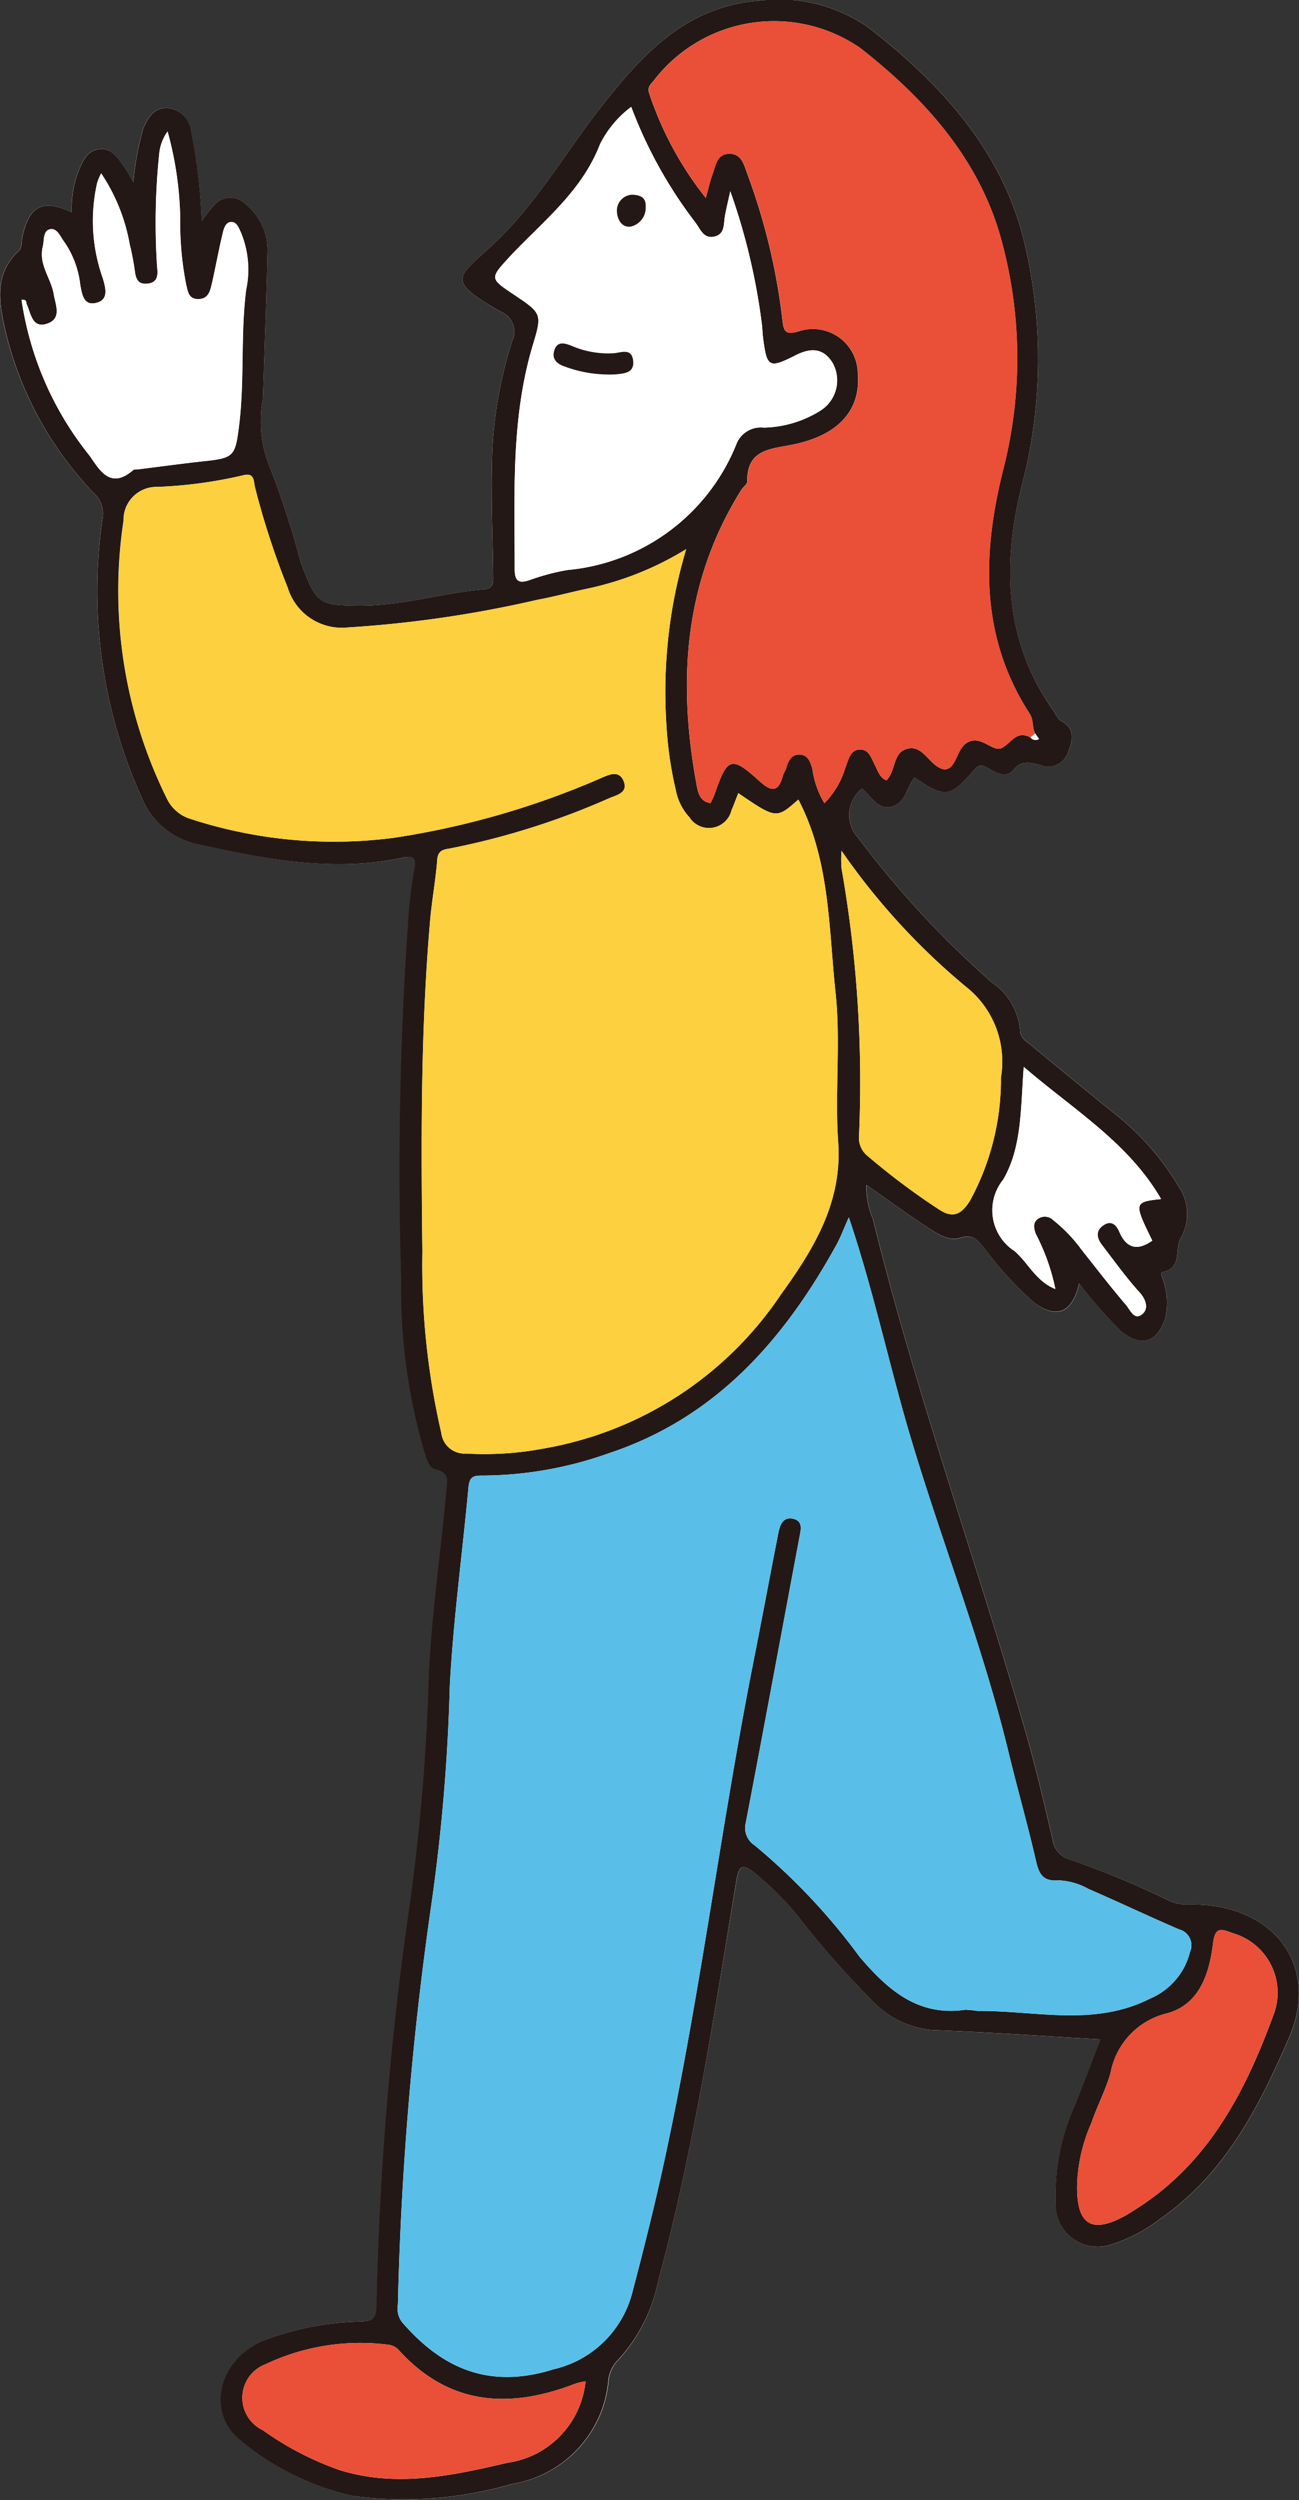 <svg id="グループ_19416" data-name="グループ 19416" xmlns="http://www.w3.org/2000/svg" xmlns:xlink="http://www.w3.org/1999/xlink" width="54.074" height="103.999" viewBox="0 0 54.074 103.999">
  <rect x="0" y="0" width="54.074" height="103.999" fill="#333333" stroke="none"/>
  <defs>
    <clipPath id="clip-path">
      <rect id="長方形_5157" data-name="長方形 5157" width="54.074" height="103.999" fill="none"/>
    </clipPath>
  </defs>
  <g id="グループ_19415" data-name="グループ 19415" clip-path="url(#clip-path)">
    <path id="パス_9506" data-name="パス 9506" d="M44.924,53.383a18.289,18.289,0,0,0,1.721,1.965c.822.7,1.511.526,1.864-.512a2.789,2.789,0,0,0-.047-1.448c-.03-.164-.193-.449-.084-.47.863-.168.509-.948.768-1.408a2.022,2.022,0,0,0-.1-2.184,10.945,10.945,0,0,0-2.473-2.862c-1.211-.976-2.409-1.966-3.613-2.952-.221-.181-.494-.334-.5-.667a2.676,2.676,0,0,0-1.182-1.99,39.833,39.833,0,0,1-5.563-6.018,1.392,1.392,0,0,1,.169-2.036c.426.354.683.954,1.319.724.516-.187.552-.811.87-1.186,1.268.862,1.462.846,2.5-.334.225-.257.363-.156.577-.045.33.172.745.419,1.028.076.36-.437.7-.319,1.127-.213a.865.865,0,0,0,1.143-.5c.2-.5.355-.99-.279-1.341-.157-.087-.239-.31-.353-.473-2.056-2.924-2.1-6.152-1.251-9.427a20.735,20.735,0,0,0,.113-9.834c-.865-3.848-3.409-6.667-6.423-9.027A6.46,6.46,0,0,0,31.616.029C28.605.254,26.81,2.2,25.14,4.3c-1.545,1.939-2.746,4.122-4.6,5.857-1.482,1.388-2.039,1.477.3,2.811a.9.9,0,0,1,.478,1.235,17.791,17.791,0,0,0-.819,4.394c-.082,1.78.01,3.567.029,5.351,0,.269.016.539-.353.569-1.775.143-3.492.707-5.295.681-1.549-.022-1.692-.081-2.268-1.548-.031-.08-.059-.161-.091-.241a37.192,37.192,0,0,0-1.267-3.913,5.033,5.033,0,0,1-.308-2.917c.064-2.015.143-4.029.189-6.044a2.483,2.483,0,0,0-.926-2.051.888.888,0,0,0-1.31.075,6.957,6.957,0,0,0-.5.635,23.144,23.144,0,0,0-.453-3.7A1.069,1.069,0,0,0,7.011,4.5c-.6-.058-.853.389-1.053.85a11.982,11.982,0,0,0-.411,2.225c-.171-.285-.271-.485-.4-.664-.253-.346-.487-.757-1-.707-.549.054-.718.523-.895.945a4.461,4.461,0,0,0-.271,1.678C1.767,8.266,1.207,8.565.928,9.848c-.042.2-.014.468-.135.576-1.055.956-.841,2.163-.582,3.3a14.638,14.638,0,0,0,3.705,6.8,1.125,1.125,0,0,1,.352,1.034A20.885,20.885,0,0,0,5.9,33.183a3.227,3.227,0,0,0,2.344,1.935c2.818.623,5.64,1.175,8.538.558.4-.086.587-.031.486.463a16.28,16.28,0,0,0-.241,1.884,147.707,147.707,0,0,0-.311,15.208,23.966,23.966,0,0,0,.965,7.158c.1.307.162.681.5.752.556.119.449.487.416.847-.233,2.551-.606,5.088-.731,7.651a86.578,86.578,0,0,1-.913,10.41,135.581,135.581,0,0,0-1.266,15.92c-.028.529-.2.567-.64.6a12.019,12.019,0,0,0-4.121.82c-1.872.839-2.33,3.045-.839,4.173a11.212,11.212,0,0,0,4.6,2.262,16.174,16.174,0,0,0,6.656-.5,4.789,4.789,0,0,0,4-4.366,1.45,1.45,0,0,1,.425-.818A6.836,6.836,0,0,0,27.4,94.876C28.882,89.4,29.729,83.8,30.659,78.223c.128-.77.368-.613.788-.283a12.652,12.652,0,0,1,1.773,1.766,36.186,36.186,0,0,0,3.019,3.44,3.963,3.963,0,0,0,2.546,1.3c2.323.09,4.642.252,7.026.388-.347.9-.683,1.779-1.028,2.657a9.241,9.241,0,0,0-.835,4.187,1.75,1.75,0,0,0,2.326,1.684,6.453,6.453,0,0,0,2.047-1.079c2.7-1.878,4.106-4.669,5.36-7.566s-.6-5.545-4.176-5.493a1.781,1.781,0,0,1-.8-.143,36.53,36.53,0,0,0-4.129-1.708.993.993,0,0,1-.748-.829c-.347-1.48-.691-2.963-1.111-4.423-2.056-7.163-4.6-14.182-6.378-21.427a3.189,3.189,0,0,1-.263-1.4c.844.592,1.608,1.153,2.4,1.672.453.3.978.7,1.5.53.545-.175.72.11.979.4a15.154,15.154,0,0,0,2.091,2.292c.943.7,1.592.439,1.884-.8" transform="translate(0 0)" fill="#fff"/>
    <path id="パス_9507" data-name="パス 9507" d="M44.924,53.383c-.292,1.238-.941,1.494-1.884.8a15.153,15.153,0,0,1-2.091-2.292c-.259-.289-.434-.574-.98-.4-.52.167-1.045-.232-1.5-.53-.79-.519-1.554-1.08-2.4-1.672a3.187,3.187,0,0,0,.263,1.4c1.781,7.245,4.322,14.264,6.379,21.427.419,1.46.764,2.943,1.111,4.423a.993.993,0,0,0,.748.829A36.525,36.525,0,0,1,48.7,79.08a1.78,1.78,0,0,0,.8.143c3.573-.052,5.434,2.586,4.176,5.493s-2.663,5.688-5.36,7.566a6.455,6.455,0,0,1-2.047,1.079,1.75,1.75,0,0,1-2.326-1.684,9.235,9.235,0,0,1,.835-4.187c.345-.878.681-1.76,1.028-2.657-2.384-.136-4.7-.3-7.026-.388a3.964,3.964,0,0,1-2.546-1.3,36.126,36.126,0,0,1-3.019-3.44,12.668,12.668,0,0,0-1.773-1.766c-.42-.331-.66-.487-.788.283C29.729,83.8,28.883,89.4,27.4,94.876a6.836,6.836,0,0,1-1.647,3.264,1.448,1.448,0,0,0-.425.818,4.789,4.789,0,0,1-4,4.366,16.17,16.17,0,0,1-6.656.5,11.212,11.212,0,0,1-4.6-2.262c-1.491-1.128-1.033-3.335.839-4.173a12.023,12.023,0,0,1,4.121-.819c.442-.032.612-.069.64-.6a135.653,135.653,0,0,1,1.266-15.92,86.544,86.544,0,0,0,.913-10.409c.125-2.563.5-5.1.731-7.651.033-.36.14-.728-.416-.847-.334-.072-.394-.445-.5-.752a23.967,23.967,0,0,1-.965-7.158,147.668,147.668,0,0,1,.311-15.208,16.348,16.348,0,0,1,.241-1.884c.1-.494-.083-.549-.486-.463-2.9.618-5.719.065-8.538-.558A3.226,3.226,0,0,1,5.9,33.183a20.885,20.885,0,0,1-1.63-11.625,1.125,1.125,0,0,0-.352-1.034,14.638,14.638,0,0,1-3.7-6.8c-.259-1.137-.474-2.344.582-3.3.12-.109.092-.381.134-.576.279-1.283.839-1.582,2.051-1.019a4.46,4.46,0,0,1,.271-1.678c.176-.422.346-.891.895-.945.513-.05.748.36,1,.707.13.179.231.379.4.664a11.979,11.979,0,0,1,.411-2.225c.2-.462.453-.908,1.053-.85a1.069,1.069,0,0,1,.939.983A23.1,23.1,0,0,1,8.4,9.19a6.951,6.951,0,0,1,.5-.634.887.887,0,0,1,1.31-.075,2.483,2.483,0,0,1,.926,2.052c-.046,2.015-.126,4.029-.189,6.044a5.034,5.034,0,0,0,.308,2.917,37.207,37.207,0,0,1,1.267,3.913c.032.08.06.161.091.241.576,1.467.719,1.526,2.268,1.548,1.8.026,3.52-.538,5.295-.681.369-.03.356-.3.353-.568-.019-1.784-.111-3.572-.029-5.352a17.79,17.79,0,0,1,.819-4.394.9.9,0,0,0-.478-1.235c-2.341-1.334-1.784-1.423-.3-2.811,1.852-1.735,3.053-3.918,4.6-5.857C26.81,2.2,28.606.254,31.616.029a6.46,6.46,0,0,1,4.638,1.194c3.014,2.36,5.558,5.179,6.423,9.027a20.733,20.733,0,0,1-.113,9.834c-.844,3.275-.8,6.5,1.251,9.427.114.162.2.386.353.473.634.35.476.843.279,1.341a.865.865,0,0,1-1.143.5c-.424-.107-.767-.225-1.127.213-.283.343-.7.1-1.028-.076-.214-.112-.352-.212-.577.045-1.033,1.18-1.228,1.2-2.5.334-.318.375-.354,1-.87,1.186-.636.23-.893-.37-1.319-.724a1.392,1.392,0,0,0-.169,2.036,39.833,39.833,0,0,0,5.563,6.018,2.676,2.676,0,0,1,1.182,1.99c0,.333.277.486.5.667,1.2.985,2.4,1.976,3.612,2.952a10.949,10.949,0,0,1,2.473,2.862,2.023,2.023,0,0,1,.1,2.184c-.259.46.095,1.24-.768,1.408-.11.021.054.306.084.471a2.792,2.792,0,0,1,.047,1.448c-.353,1.038-1.041,1.212-1.864.512a18.287,18.287,0,0,1-1.721-1.965M42.9,30.68a.265.265,0,0,0,.352.06l-.164-.231c-.133-.255-.051-.551-.224-.817C40.777,26.472,40.882,23,41.777,19.47a18.636,18.636,0,0,0-.068-9.394c-.89-3.4-3.188-5.962-5.9-8.079a6.311,6.311,0,0,0-8.562,1.314c-.124.174-.328.284-.218.587a14.187,14.187,0,0,0,2.352,4.337c.111-.4.174-.7.28-.984.134-.363.175-.855.705-.853.509,0,.606.459.742.833a26.058,26.058,0,0,1,1.464,6.094c.055.518.172.6.665.462a1.868,1.868,0,0,1,2.471,1.752c.127,1.5-.776,2.545-2.65,2.943-.938.2-1.972.173-1.953,1.551,0,.112-.168.222-.243.341C28.461,24.2,28.2,28.355,29,32.664c.054.292.135.689.58.745.064-.143.134-.27.18-.405.517-1.5.69-1.569,1.842-.521.507.462.8.49.993-.226.029-.109.107-.206.137-.315.081-.3.22-.57.561-.553s.435.294.524.592a3.727,3.727,0,0,0,.5,1.431,3.5,3.5,0,0,0,.878-1.494c.131-.3.184-.736.614-.74.367,0,.463.361.609.645.12.233.2.526.483.639.393-.4.265-1.118.813-1.3.6-.2.877.433,1.286.712.365.25.573.115.753-.222.16-.3.248-.661.605-.807.526-.214.985.448,1.343.271.394-.2.6-.757,1.195-.439M35.336,50.633c-.22.49-.346.837-.522,1.156-2.188,3.959-5.031,7.2-9.494,8.671a15.852,15.852,0,0,1-5.239.921c-.389-.006-.54.057-.581.492-.254,2.752-.629,5.491-.777,8.255A78.788,78.788,0,0,1,17.988,79a138.813,138.813,0,0,0-1.425,16.861.938.938,0,0,0,.167.731c1.7,1.97,3.668,2.8,6.331,1.962a4.4,4.4,0,0,0,3.274-3.239c.439-1.665.858-3.336,1.23-5.016,1.553-7.02,2.41-14.165,3.807-21.213.352-1.775.682-3.554,1.032-5.33.063-.319.195-.666.6-.58.433.092.334.451.273.773-.743,3.953-1.474,7.909-2.23,11.86a.863.863,0,0,0,.367.955,25.993,25.993,0,0,1,4.37,4.639c1.159,1.357,2.416,2.487,4.395,2.2a4.114,4.114,0,0,1,.515.05c2.406-.025,4.841.676,7.2-.523a2.85,2.85,0,0,0,1.643-1.934.684.684,0,0,0-.457-.938c-1.265-.543-2.508-1.135-3.771-1.682a2.806,2.806,0,0,0-1.226-.356c-.727.06-.845-.319-.976-.885-.341-1.481-.761-2.944-1.119-4.422-1.088-4.5-2.8-8.8-4.112-13.223-.871-2.936-1.5-5.943-2.543-9.053M28.564,22.842a12.915,12.915,0,0,1-4.083,1.637c-.7.147-1.395.338-2.1.468a48.331,48.331,0,0,1-7.91,1.154,2.358,2.358,0,0,1-2.5-1.658,32.993,32.993,0,0,1-1.36-4.165c-.066-.249-.007-.633-.486-.508a18.82,18.82,0,0,1-3.584.484,1.369,1.369,0,0,0-1.4,1.407A19.479,19.479,0,0,0,6.953,33.235a1.621,1.621,0,0,0,1.026.846,19.266,19.266,0,0,0,8.43.768,34.507,34.507,0,0,0,8.652-2.5c.313-.137.706-.309.894.133.2.468-.238.583-.546.7A31.288,31.288,0,0,1,18.7,35.3c-.26.038-.47.092-.5.46-.066.86-.228,1.712-.3,2.571-.394,4.572-.372,9.155-.318,13.736a31.081,31.081,0,0,0,.786,7.536.973.973,0,0,0,1.03.862,13.221,13.221,0,0,0,3.18-.2,14.955,14.955,0,0,0,9.935-6.426c1.351-1.874,2.553-3.812,2.377-6.325-.145-2.065.111-4.164-.109-6.217-.289-2.707-.23-5.511-1.548-8.038-.917.809-.917.809-2.5-.266-.1.241-.179.48-.283.709A.965.965,0,0,1,28.7,34a2.328,2.328,0,0,1-.571-1.145,15.69,15.69,0,0,1-.394-2.816,20.683,20.683,0,0,1,.829-7.194M26.277,4.447A4.368,4.368,0,0,0,24.976,6c-.75,1.948-2.346,3.184-3.706,4.622l-.059.063c-.823.9-.823.9.174,1.566,1.161.779,1.191.795.8,2.088-.923,3.06-.756,6.2-.76,9.335,0,.467.141.619.613.46a9.21,9.21,0,0,1,1.577-.421,8.4,8.4,0,0,0,7.034-5.224,1.087,1.087,0,0,1,1.144-.7,4.625,4.625,0,0,0,2.365-.71,1.489,1.489,0,0,0,.508-1.971c-.4-.663-.942-.635-1.557-.325-1.1.556-1.186.506-1.346-.741-.022-.171-.024-.345-.044-.517A26.33,26.33,0,0,0,30.4,7.953c-.108.5-.178.773-.226,1.054-.056.331.007.738-.441.835s-.577-.3-.772-.569a18.751,18.751,0,0,1-2.683-4.825M4.212,7.211a4.03,4.03,0,0,0-.161.38,7.116,7.116,0,0,0,.232,3.989c.113.394.259.877-.256,1.016-.551.148-.613-.363-.687-.766a3.875,3.875,0,0,0-.656-1.756c-.171-.221-.3-.6-.6-.535s-.239.459-.305.729c-.18.744.35,1.311.459,1.979.071.43.338.99-.246,1.208-.645.242-.7-.393-.878-.791-.034-.074.017-.218-.217-.188a13.442,13.442,0,0,0,2.826,6.473c.426.609.865,1.422,1.811.608.055-.047.167-.03.253-.041.912-.114,1.823-.241,2.737-.338,1.212-.13,1.263-.229,1.418-1.427.245-1.892.063-3.8.3-5.693a4.047,4.047,0,0,0-.21-2.376c-.094-.188-.173-.478-.441-.447-.212.024-.28.291-.324.472-.168.7-.291,1.4-.452,2.1-.071.305-.149.64-.578.632-.4-.007-.418-.318-.489-.6A13.136,13.136,0,0,1,7.5,9.1a14.442,14.442,0,0,0-.526-3.631,1.882,1.882,0,0,0-.348.935,27.543,27.543,0,0,0-.1,4.485c0,.328.184.841-.375.909s-.512-.415-.577-.774c-.051-.282-.1-.567-.174-.843a7.659,7.659,0,0,0-1.192-2.97M35.03,35.387a4.871,4.871,0,0,0,0,.733,51.259,51.259,0,0,1,.727,11.17.954.954,0,0,0,.377.811,28.685,28.685,0,0,0,2.894,2.171c.6.418.971.294,1.357-.336a10.555,10.555,0,0,0,1.279-5.118,3.961,3.961,0,0,0-1.459-3.774,28.1,28.1,0,0,1-5.18-5.657M24.376,99.056a3.093,3.093,0,0,0-.426.1c-2.727,1.053-5.23.921-7.33-1.375a.678.678,0,0,0-.439-.243,9.218,9.218,0,0,0-5.124.808,1.492,1.492,0,0,0-.119,2.744,12.719,12.719,0,0,0,3.2,1.661c2.352.731,4.66.24,6.966-.3a3.805,3.805,0,0,0,3.272-3.394m20.462-8.211c-.041,1.714.6,2.091,2,1.326.176-.1.342-.21.511-.318,2.972-1.9,4.487-4.843,5.653-8.006a2.58,2.58,0,0,0-1.7-3.437c-.477-.181-.722-.265-.807.43-.154,1.259-.565,2.549-1.921,2.911a3.134,3.134,0,0,0-2.346,2.484c-.205.712-.561,1.38-.8,2.083a6.89,6.89,0,0,0-.59,2.526M42.616,44.379c-.134,1.7-.065,3.334-.858,4.694a2.021,2.021,0,0,0,.474,2.97c.566.484.882,1.25,1.7,1.58a8.722,8.722,0,0,0-.821-2.305c-.077-.234-.125-.457.1-.619a.5.5,0,0,1,.635.059A6.385,6.385,0,0,1,45.034,52c.608.765,1.205,1.541,1.84,2.284.168.2.351.677.692.366.247-.225.148-.586-.137-.9-.558-.615-1.043-1.3-1.551-1.956-.215-.279-.291-.583.044-.819s.542-.035.671.263c.307.713.771.793,1.375.368-.775-1.576-.769-1.607.365-1.729-1.353-2.345-3.635-3.706-5.718-5.5" transform="translate(0 0)" fill="#231815"/>
    <path id="パス_9508" data-name="パス 9508" d="M125.932,327.694c1.048,3.11,1.672,6.117,2.543,9.054,1.312,4.425,3.024,8.726,4.112,13.223.358,1.478.778,2.941,1.119,4.422.131.566.249.945.976.885a2.805,2.805,0,0,1,1.226.356c1.263.547,2.506,1.14,3.771,1.682a.684.684,0,0,1,.457.938,2.85,2.85,0,0,1-1.643,1.933c-2.358,1.2-4.793.5-7.2.523a4.105,4.105,0,0,0-.515-.05c-1.979.288-3.236-.842-4.395-2.2a25.987,25.987,0,0,0-4.37-4.639.863.863,0,0,1-.367-.955c.756-3.951,1.487-7.906,2.229-11.86.061-.322.16-.682-.273-.773-.408-.086-.54.261-.6.58-.35,1.776-.68,3.555-1.032,5.33-1.4,7.048-2.255,14.193-3.807,21.213-.372,1.681-.791,3.352-1.23,5.016a4.4,4.4,0,0,1-3.274,3.239c-2.663.842-4.627.008-6.331-1.962a.938.938,0,0,1-.167-.731,138.811,138.811,0,0,1,1.425-16.861,78.789,78.789,0,0,0,.736-8.868c.148-2.765.523-5.5.777-8.255.04-.435.192-.5.581-.492a15.847,15.847,0,0,0,5.239-.921c4.463-1.471,7.306-4.712,9.494-8.671.176-.319.3-.665.522-1.156" transform="translate(-90.596 -277.061)" fill="#59bfe8"/>
    <path id="パス_9509" data-name="パス 9509" d="M55.784,130.893a20.683,20.683,0,0,0-.829,7.194,15.692,15.692,0,0,0,.394,2.816,2.327,2.327,0,0,0,.571,1.145.965.965,0,0,0,1.753-.295c.1-.229.187-.468.283-.709,1.578,1.076,1.578,1.076,2.5.266,1.318,2.527,1.259,5.331,1.548,8.038.219,2.053-.036,4.152.109,6.217.176,2.513-1.026,4.451-2.377,6.325a14.954,14.954,0,0,1-9.935,6.425,13.222,13.222,0,0,1-3.18.2.973.973,0,0,1-1.03-.862,31.078,31.078,0,0,1-.786-7.536c-.054-4.581-.076-9.165.318-13.736.074-.859.235-1.711.3-2.571.029-.368.238-.422.5-.46a31.288,31.288,0,0,0,6.709-2.118c.308-.12.746-.235.546-.7-.188-.442-.581-.27-.894-.133a34.507,34.507,0,0,1-8.652,2.5,19.266,19.266,0,0,1-8.43-.768,1.622,1.622,0,0,1-1.026-.846,19.479,19.479,0,0,1-1.805-11.573,1.369,1.369,0,0,1,1.4-1.407,18.832,18.832,0,0,0,3.584-.484c.479-.125.42.259.486.508a32.988,32.988,0,0,0,1.36,4.165,2.357,2.357,0,0,0,2.5,1.658A48.333,48.333,0,0,0,49.6,133c.7-.13,1.4-.32,2.1-.468a12.915,12.915,0,0,0,4.083-1.637" transform="translate(-27.22 -108.05)" fill="#fcd03e"/>
    <path id="パス_9510" data-name="パス 9510" d="M190.65,35.4c-.59-.319-.8.244-1.195.439-.357.177-.817-.485-1.343-.271-.357.145-.445.508-.605.807-.181.337-.388.472-.753.222-.409-.279-.682-.911-1.286-.712-.548.18-.42.9-.813,1.3-.287-.113-.363-.406-.483-.639-.146-.283-.242-.647-.609-.644-.43,0-.483.436-.614.74a3.5,3.5,0,0,1-.878,1.494,3.727,3.727,0,0,1-.5-1.431c-.088-.3-.192-.576-.524-.592s-.48.256-.561.553c-.03.109-.108.206-.137.315-.19.716-.486.687-.993.226-1.152-1.048-1.325-.983-1.842.52-.047.135-.116.262-.18.405-.445-.056-.526-.454-.58-.745-.8-4.309-.539-8.464,1.866-12.289.075-.12.245-.229.243-.342-.018-1.378,1.015-1.352,1.953-1.551,1.874-.4,2.776-1.442,2.65-2.943a1.868,1.868,0,0,0-2.471-1.752c-.493.14-.609.056-.665-.462a26.062,26.062,0,0,0-1.464-6.094c-.135-.374-.232-.831-.742-.833-.53,0-.571.49-.705.853-.106.285-.168.586-.28.984a14.188,14.188,0,0,1-2.352-4.337c-.11-.3.094-.413.218-.587a6.311,6.311,0,0,1,8.562-1.315c2.707,2.116,5.005,4.676,5.9,8.079a18.637,18.637,0,0,1,.068,9.394c-.895,3.528-1,7,1.086,10.222.173.267.091.563.224.817l-.188.171" transform="translate(-147.752 -4.722)" fill="#e95037"/>
    <path id="パス_9511" data-name="パス 9511" d="M139.066,28.784a18.754,18.754,0,0,0,2.683,4.825c.2.267.332.664.772.569s.385-.5.441-.835c.048-.281.118-.558.226-1.054a26.33,26.33,0,0,1,1.32,5.571c.02.172.022.345.044.517.16,1.247.242,1.3,1.346.741.615-.31,1.156-.338,1.557.325a1.489,1.489,0,0,1-.508,1.971,4.625,4.625,0,0,1-2.365.71,1.087,1.087,0,0,0-1.144.7,8.4,8.4,0,0,1-7.034,5.224,9.21,9.21,0,0,0-1.577.421c-.472.16-.613.007-.613-.46,0-3.132-.163-6.275.76-9.335.39-1.293.36-1.31-.8-2.088-1-.669-1-.669-.174-1.566l.059-.063c1.361-1.438,2.956-2.673,3.706-4.622a4.367,4.367,0,0,1,1.3-1.555m-1.1,11.129a4.233,4.233,0,0,0,.427,0c.371-.038.819-.051.755-.58s-.5-.322-.817-.3a3.869,3.869,0,0,1-1.746-.308c-.282-.114-.577-.208-.709.161s.07.584.427.7a5.248,5.248,0,0,0,1.663.329m1.109-7.477a.665.665,0,0,0-.6.75c.029.318.229.642.6.569a.81.81,0,0,0,.593-.839c.022-.365-.225-.485-.6-.481" transform="translate(-112.789 -24.336)" fill="#fff"/>
    <path id="パス_9512" data-name="パス 9512" d="M9.123,37.138a7.659,7.659,0,0,1,1.192,2.97c.076.276.123.561.174.843.065.359.03.841.577.774s.372-.581.375-.909a27.543,27.543,0,0,1,.1-4.485,1.881,1.881,0,0,1,.348-.935,14.456,14.456,0,0,1,.526,3.631,13.147,13.147,0,0,0,.249,2.744c.071.279.093.59.489.6.429.008.508-.327.578-.632.161-.7.284-1.406.453-2.1.044-.181.112-.447.324-.472.268-.031.347.259.441.447a4.047,4.047,0,0,1,.21,2.376c-.239,1.893-.057,3.8-.3,5.693-.155,1.2-.206,1.3-1.418,1.427-.914.1-1.825.224-2.737.338-.085.011-.2-.007-.253.041-.946.813-1.385,0-1.811-.608A13.442,13.442,0,0,1,5.809,42.4c.234-.03.183.114.217.188.179.4.232,1.032.878.791.584-.219.316-.778.246-1.208-.109-.668-.639-1.235-.459-1.979.065-.27,0-.664.3-.729s.431.314.6.535a3.876,3.876,0,0,1,.656,1.756c.073.4.135.915.687.766.515-.138.369-.622.256-1.016a7.117,7.117,0,0,1-.232-3.989,4.012,4.012,0,0,1,.161-.38" transform="translate(-4.911 -29.927)" fill="#fff"/>
    <path id="パス_9513" data-name="パス 9513" d="M226.645,229.023a28.11,28.11,0,0,0,5.18,5.657,3.961,3.961,0,0,1,1.459,3.774A10.556,10.556,0,0,1,232,243.572c-.386.63-.754.754-1.357.336a28.7,28.7,0,0,1-2.894-2.171.955.955,0,0,1-.377-.811,51.257,51.257,0,0,0-.727-11.17,4.875,4.875,0,0,1,0-.733" transform="translate(-191.615 -193.636)" fill="#fcd03e"/>
    <path id="パス_9514" data-name="パス 9514" d="M79.583,632.387a3.805,3.805,0,0,1-3.272,3.394c-2.306.537-4.614,1.029-6.966.3a12.717,12.717,0,0,1-3.2-1.661,1.492,1.492,0,0,1,.119-2.744,9.219,9.219,0,0,1,5.124-.808.678.678,0,0,1,.439.243c2.1,2.3,4.6,2.427,7.33,1.375a3.08,3.08,0,0,1,.426-.1" transform="translate(-55.208 -533.331)" fill="#e95037"/>
    <path id="パス_9515" data-name="パス 9515" d="M290.148,530.145a6.889,6.889,0,0,1,.59-2.526c.241-.7.6-1.371.8-2.083a3.134,3.134,0,0,1,2.346-2.484c1.356-.362,1.767-1.652,1.921-2.911.085-.7.331-.611.807-.43a2.58,2.58,0,0,1,1.7,3.437c-1.167,3.163-2.682,6.107-5.653,8.006-.169.108-.335.222-.511.318-1.4.765-2.042.388-2-1.326" transform="translate(-245.311 -439.3)" fill="#e95037"/>
    <path id="パス_9516" data-name="パス 9516" d="M268.688,287.217c2.083,1.794,4.365,3.154,5.718,5.5-1.134.123-1.14.154-.365,1.73-.6.425-1.068.345-1.375-.368-.129-.3-.346-.492-.671-.263s-.259.54-.044.819c.508.659.994,1.34,1.551,1.956.285.314.385.675.137.9-.341.311-.524-.17-.692-.366-.635-.743-1.232-1.518-1.84-2.284a6.385,6.385,0,0,0-1.187-1.246.5.5,0,0,0-.635-.059c-.225.162-.177.385-.1.619a8.722,8.722,0,0,1,.821,2.305c-.82-.33-1.136-1.1-1.7-1.58a2.021,2.021,0,0,1-.474-2.97c.793-1.36.724-2.99.858-4.694" transform="translate(-226.073 -242.838)" fill="#fff"/>
    <path id="パス_9517" data-name="パス 9517" d="M277.818,197.45l.164.231a.265.265,0,0,1-.352-.06l.188-.171" transform="translate(-234.732 -166.941)" fill="#fff"/>
    <path id="パス_9518" data-name="パス 9518" d="M151.266,93.743a5.246,5.246,0,0,1-1.663-.329c-.356-.115-.556-.337-.426-.7s.426-.274.709-.161a3.869,3.869,0,0,0,1.746.309c.312-.023.753-.233.817.3s-.384.543-.755.58a4.233,4.233,0,0,1-.427,0" transform="translate(-126.093 -78.167)" fill="#231815"/>
    <path id="パス_9519" data-name="パス 9519" d="M166.8,52.419c.371,0,.618.116.6.481a.81.81,0,0,1-.593.839c-.371.073-.572-.251-.6-.569a.665.665,0,0,1,.6-.75" transform="translate(-140.522 -44.319)" fill="#231815"/>
  </g>
</svg>
